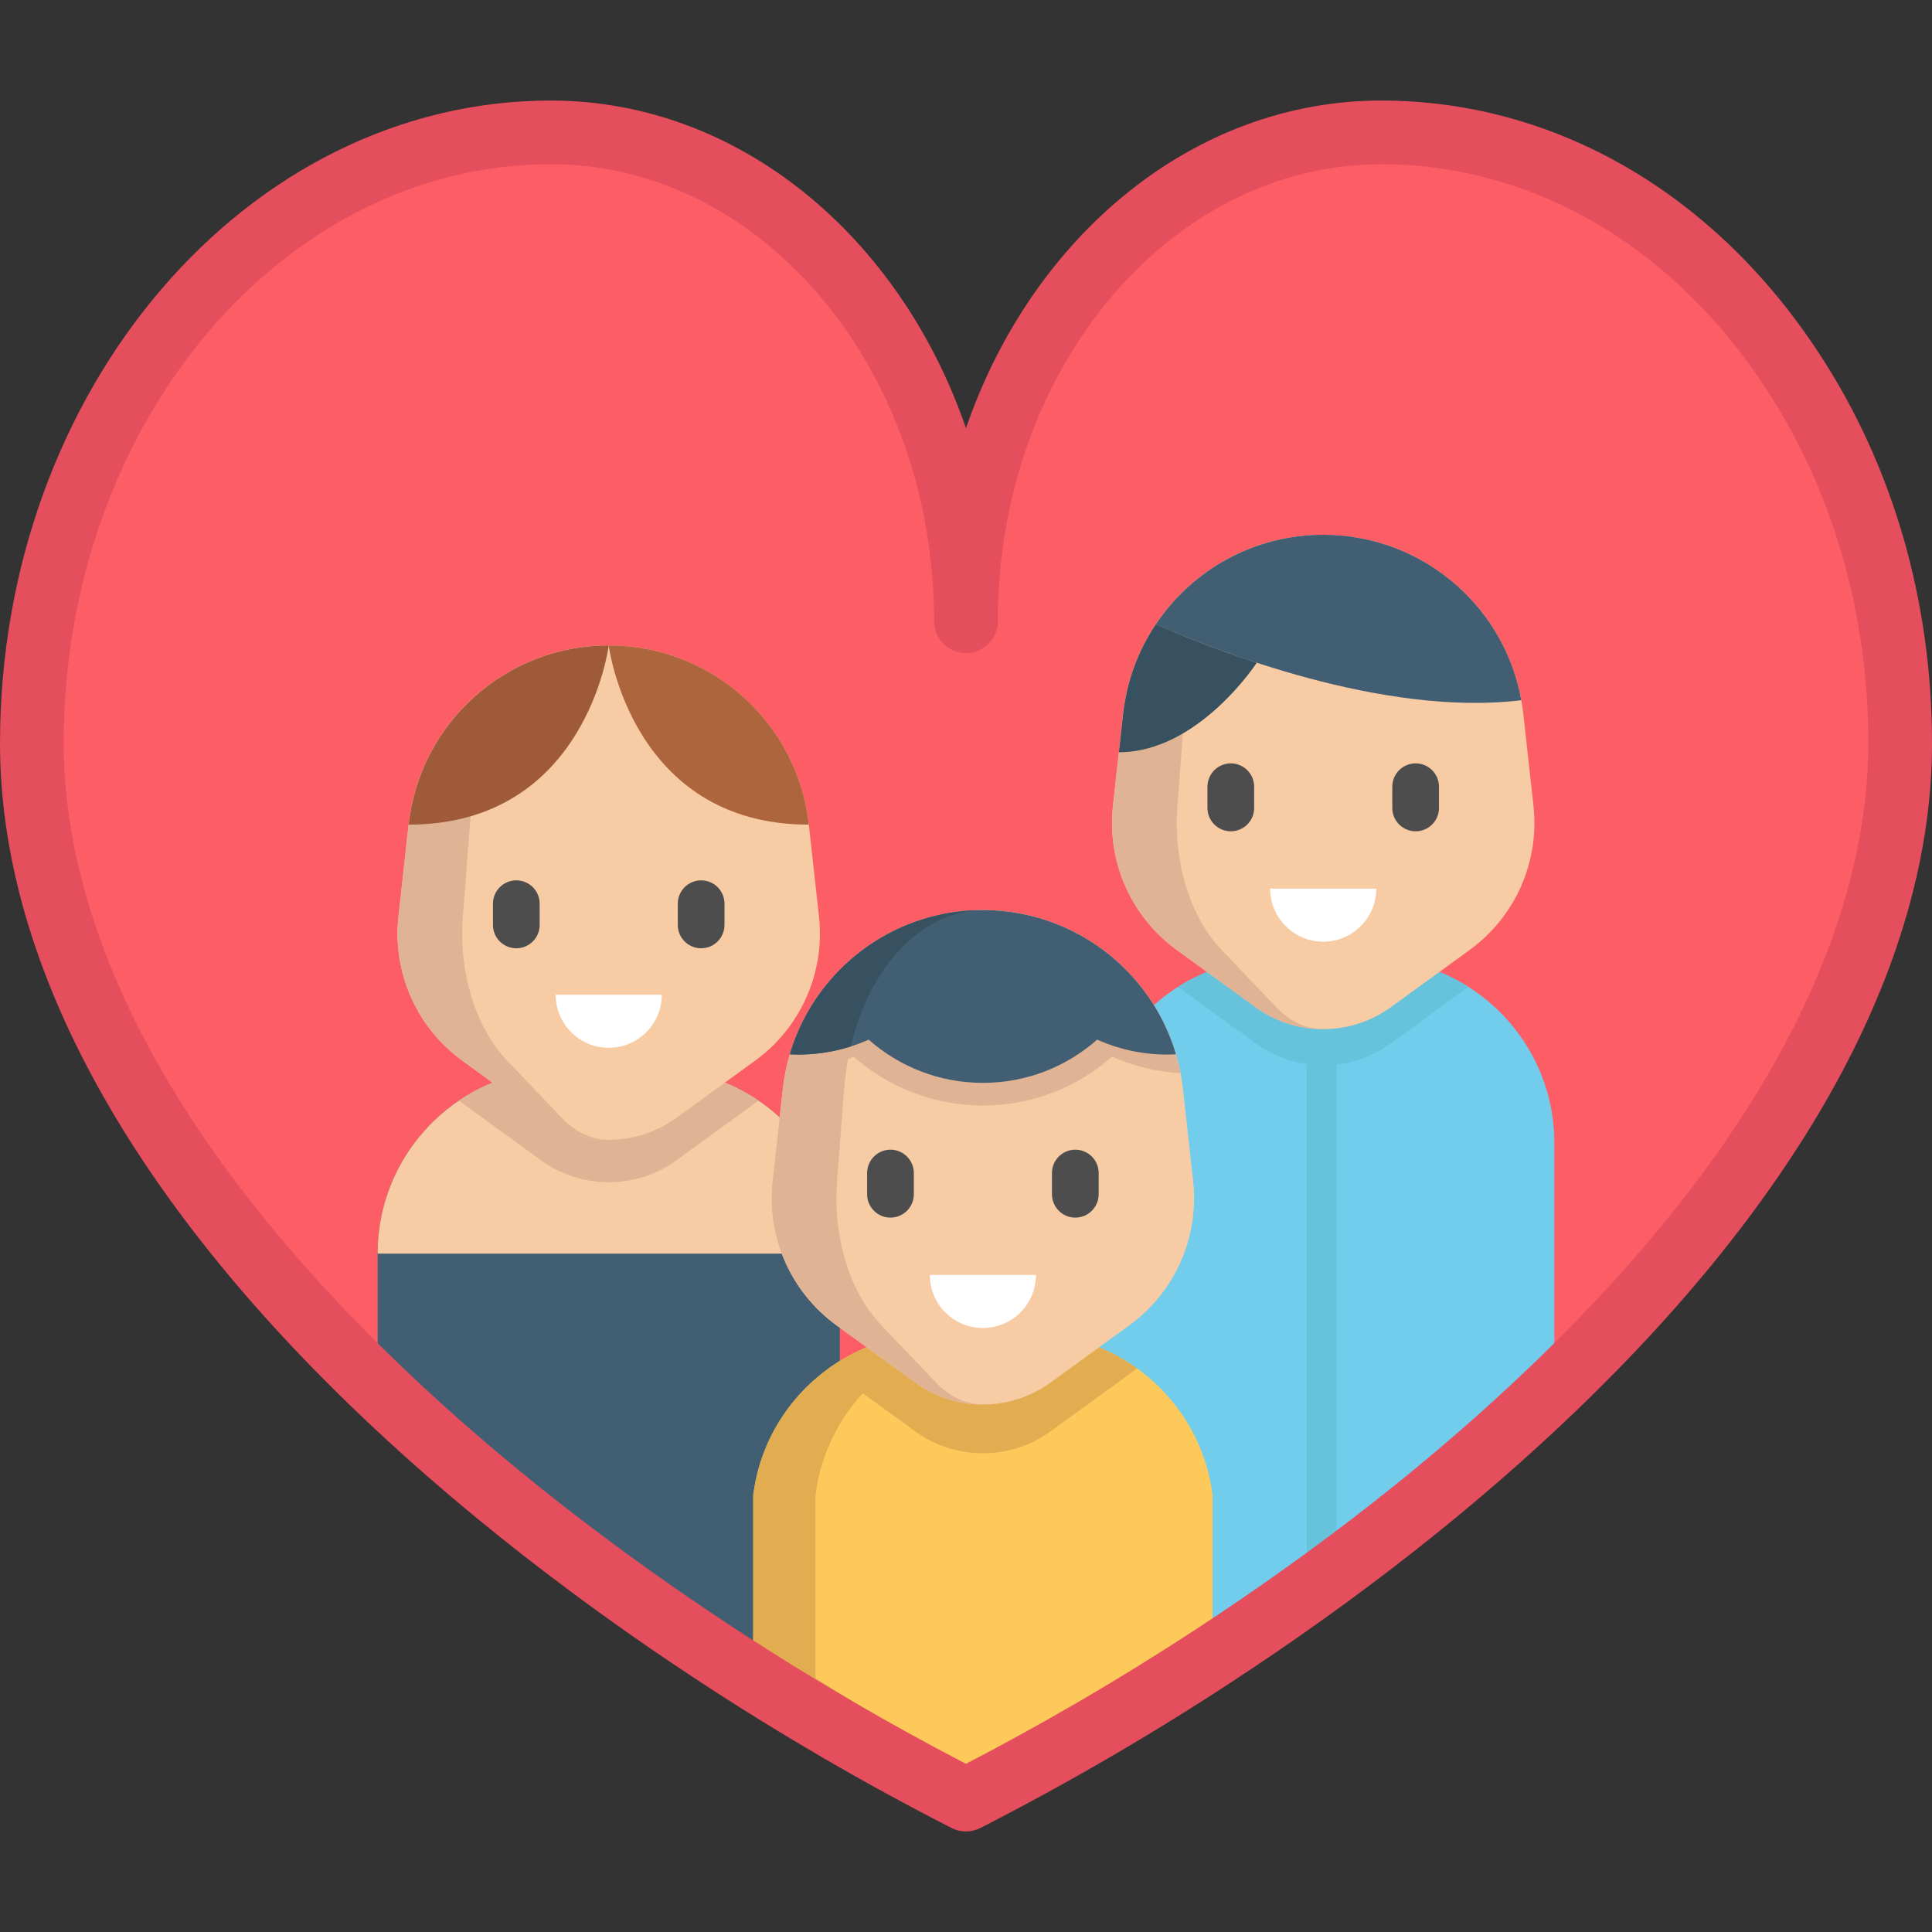<?xml version="1.0" encoding="iso-8859-1"?>
<!-- Generator: Adobe Illustrator 19.0.0, SVG Export Plug-In . SVG Version: 6.00 Build 0)  -->
<svg version="1.1" id="Layer_1" xmlns="http://www.w3.org/2000/svg" xmlns:xlink="http://www.w3.org/1999/xlink" x="0px" y="0px"
	 viewBox="0 0 512 512" style="enable-background:new 0 0 512 512;" xml:space="preserve">
<rect x="0" y="0" width="512" height="512" fill="#333333" stroke="none"/>
<path style="fill:#FD5D65;" d="M503.562,197.018c0,60.118-38.327,119.507-91.646,170.712c-27.299,26.236-58.541,50.31-90.571,71.241
	c-10.597,6.929-21.266,13.501-31.923,19.689c-11.218,6.523-22.401,12.615-33.429,18.255c-11.028-5.628-22.21-11.721-33.429-18.244
	c-7.646-4.456-15.316-9.092-22.95-13.93c-14.826-9.378-29.545-19.462-43.834-30.119c-7.981-5.937-15.829-12.055-23.488-18.351
	c-11.194-9.175-21.982-18.697-32.221-28.541C46.74,316.536,8.438,257.123,8.438,197.018c0-89.437,61.587-161.931,137.535-161.931
	c60.763,0,110.022,58.003,110.022,129.542c0-71.539,49.27-129.542,110.021-129.542c44.408,0,83.857,24.743,108.993,63.177
	C492.953,125.61,503.562,159.85,503.562,197.018z"/>
<path style="fill:#415E72;" d="M222.566,332.224v126.447c-22.509-13.082-45.136-27.897-66.785-44.049
	c-7.981-5.937-15.829-12.055-23.488-18.351c-11.194-9.175-21.982-18.697-32.221-28.541v-35.506
	c0-20.489,12.593-38.028,30.453-45.328h61.587C209.973,294.195,222.566,311.733,222.566,332.224z"/>
<path style="fill:#72CDED;" d="M411.912,302.891v64.836c-27.294,26.236-58.536,50.312-90.566,71.238
	c-10.598,6.93-21.263,13.501-31.929,19.7V302.891c0-17.393,9.079-32.66,22.76-41.345c2.43-1.553,5.006-2.88,7.695-3.983h61.585
	c2.689,1.103,5.265,2.43,7.695,3.971C402.833,270.22,411.912,285.487,411.912,302.891z"/>
<rect x="346.323" y="268.797" style="fill:#67C2DB;" width="7.875" height="154.165"/>
<path style="fill:#FEC95B;" d="M321.346,396.27v42.696c-21.736,14.209-43.843,26.956-65.354,37.948
	c-11.025-5.625-22.208-11.723-33.425-18.237c-7.65-4.466-15.312-9.102-22.951-13.939V396.27c1.71-13.849,9.237-25.91,20.048-33.661
	c3.094-2.239,6.458-4.106,10.024-5.569h61.585c3.566,1.463,6.93,3.33,10.024,5.569C312.109,370.361,319.625,382.421,321.346,396.27z
	"/>
<path style="fill:#E2AD50;" d="M239.067,458.671c-7.646-4.456-15.316-9.091-22.95-13.93v-48.47
	c2.21-17.825,14.014-32.675,30.07-39.234h-16.501c-16.057,6.559-27.861,21.409-30.071,39.234v48.47
	c7.633,4.839,15.304,9.474,22.95,13.93c11.218,6.523,22.401,12.616,33.429,18.243c2.738-1.4,5.488-2.829,8.244-4.285
	C255.901,468.229,247.494,463.572,239.067,458.671z"/>
<path style="fill:#67C2DB;" d="M389.153,261.535l-20.543,14.941c-10.699,7.774-25.19,7.774-35.889,0l-20.543-14.929
	c2.43-1.553,5.006-2.88,7.695-3.983h61.585C384.146,258.666,386.723,259.993,389.153,261.535z"/>
<g>
	<path style="fill:#F7CBA4;" d="M332.726,266.908l-20.892-15.179c-12.081-8.776-18.525-23.358-16.885-38.2l2.689-24.32
		c2.988-27.033,25.832-47.489,53.029-47.489l0,0c27.197,0,50.041,20.458,53.029,47.489l2.689,24.32
		c1.64,14.842-4.804,29.423-16.885,38.2l-20.892,15.179C357.909,274.681,343.424,274.681,332.726,266.908z"/>
	<path style="fill:#F7CBA4;" d="M222.567,332.221H100.072c0-16.887,8.55-31.76,21.556-40.558c2.779-1.879,5.76-3.488,8.899-4.77
		h61.585c3.139,1.283,6.12,2.891,8.899,4.77C214.017,300.461,222.567,315.334,222.567,332.221z"/>
</g>
<path style="fill:#E2AD50;" d="M301.298,362.609c-0.641,0.529-1.305,1.035-1.98,1.53l-20.892,15.177
	c-10.699,7.774-25.19,7.774-35.889,0l-20.892-15.177c-0.675-0.495-1.339-1.001-1.98-1.53c3.094-2.239,6.458-4.106,10.024-5.569
	h61.585C294.84,358.502,298.204,360.37,301.298,362.609z"/>
<path style="fill:#F7CBA4;" d="M299.318,351.201l-20.892,15.177c-10.699,7.774-25.19,7.774-35.889,0l-20.892-15.177
	c-12.072-8.787-18.518-23.367-16.887-38.207l2.689-24.324c0.158-1.451,0.371-2.869,0.641-4.275c0.326-1.699,0.743-3.364,1.226-4.995
	c2.036-6.885,5.4-13.174,9.799-18.563c9.529-11.667,23.817-19.148,39.737-19.632h0.079c0.169-0.011,0.338-0.011,0.495-0.011
	c0.36-0.011,0.698-0.011,1.058-0.011c0.484,0,0.956,0.011,1.44,0.023c0.371,0,0.743,0.011,1.114,0.034
	c12.601,0.608,24.144,5.603,33.043,13.557c2.07,1.856,4.005,3.881,5.76,6.041c4.399,5.389,7.763,11.678,9.799,18.563
	c0.484,1.631,0.9,3.296,1.226,4.995c0.27,1.406,0.484,2.824,0.641,4.275l2.689,24.324
	C317.836,327.834,311.389,342.414,299.318,351.201z"/>
<g>
	<path style="fill:#E0B394;" d="M350.638,272.74c-6.289-0.011-12.578-1.958-17.911-5.828l-20.892-15.188
		c-12.083-8.775-18.53-23.356-16.887-38.195l2.689-24.324c2.948-26.731,25.336-47.049,52.146-47.477
		c-18.473,0.63-33.864,20.881-35.9,47.477l-1.868,24.324c-1.136,14.839,3.33,29.42,11.712,38.195l14.491,15.188
		C341.919,270.783,346.284,272.729,350.638,272.74z"/>
	<path style="fill:#E0B394;" d="M260.452,372.207c-6.289-0.011-12.578-1.958-17.911-5.828l-20.892-15.188
		c-12.083-8.775-18.53-23.356-16.887-38.195l2.689-24.324c2.948-26.731,25.336-47.049,52.146-47.477
		c-18.473,0.63-33.864,20.881-35.9,47.477l-1.868,24.324c-1.136,14.839,3.33,29.42,11.712,38.195l14.491,15.188
		C251.733,370.249,256.099,372.195,260.452,372.207z"/>
</g>
<path style="fill:#415E72;" d="M403.162,185.564c-36.643,4.489-81.543-13.399-96.855-20.138c9.619-14.378,26-23.705,44.361-23.705
	c13.602,0,26.112,5.119,35.585,13.602C394.881,163.04,401.002,173.56,403.162,185.564z"/>
<path style="fill:#375160;" d="M333.06,175.629c0,0-15.436,23.727-36.542,23.727l1.125-10.148
	c0.968-8.787,4.039-16.876,8.663-23.784C311.898,167.89,321.427,171.828,333.06,175.629z"/>
<path style="fill:#E0B394;" d="M201.011,291.663c-0.281,0.214-0.563,0.428-0.855,0.641l-20.892,15.188
	c-10.699,7.763-25.19,7.763-35.889,0l-20.892-15.188c-0.293-0.214-0.574-0.428-0.855-0.641c2.779-1.879,5.76-3.488,8.899-4.77
	h61.585C195.251,288.176,198.232,289.785,201.011,291.663z"/>
<path style="fill:#F7CBA4;" d="M143.378,296.238l-20.892-15.179c-12.081-8.776-18.525-23.358-16.885-38.2l2.689-24.32
	c2.988-27.033,25.832-47.489,53.029-47.489l0,0c27.197,0,50.041,20.458,53.029,47.489l2.689,24.32
	c1.64,14.842-4.804,29.423-16.885,38.2l-20.892,15.179C168.562,304.01,154.076,304.01,143.378,296.238z"/>
<path style="fill:#E0B394;" d="M161.291,302.07c-6.289-0.011-12.578-1.958-17.911-5.828l-20.892-15.188
	c-12.083-8.775-18.53-23.356-16.887-38.195l2.689-24.324c2.948-26.731,25.336-47.049,52.146-47.477
	c-18.473,0.63-33.864,20.881-35.9,47.477l-1.868,24.324c-1.136,14.839,3.33,29.42,11.712,38.195l14.491,15.188
	C152.572,300.113,156.937,302.059,161.291,302.07z"/>
<path style="fill:#9E5A39;" d="M161.319,171.048c0,0-5.902,47.489-53.021,47.489C111.285,191.514,134.128,171.048,161.319,171.048z"
	/>
<path style="fill:#AD653D;" d="M214.353,218.538c-47.119,0-53.034-47.489-53.034-47.489c13.596,0,26.116,5.113,35.602,13.607
	C206.408,193.151,212.859,205.026,214.353,218.538z"/>
<g>
	<path style="fill:#4D4D4D;" d="M136.828,251.302c-3.417,0-6.188-2.77-6.188-6.188v-5.625c0-3.418,2.771-6.188,6.188-6.188
		c3.417,0,6.188,2.77,6.188,6.188v5.625C143.016,248.531,140.245,251.302,136.828,251.302z"/>
	<path style="fill:#4D4D4D;" d="M185.811,251.302c-3.417,0-6.188-2.77-6.188-6.188v-5.625c0-3.418,2.771-6.188,6.188-6.188
		c3.417,0,6.188,2.77,6.188,6.188v5.625C191.998,248.531,189.227,251.302,185.811,251.302z"/>
	<path style="fill:#4D4D4D;" d="M235.985,322.681c-3.417,0-6.188-2.77-6.188-6.188v-5.625c0-3.418,2.771-6.188,6.188-6.188
		c3.417,0,6.188,2.77,6.188,6.188v5.625C242.173,319.91,239.402,322.681,235.985,322.681z"/>
	<path style="fill:#4D4D4D;" d="M284.968,322.681c-3.417,0-6.188-2.77-6.188-6.188v-5.625c0-3.418,2.771-6.188,6.188-6.188
		c3.417,0,6.188,2.77,6.188,6.188v5.625C291.155,319.91,288.384,322.681,284.968,322.681z"/>
</g>
<path style="fill:#E0B394;" d="M312.863,284.396c-6.435-0.349-12.544-1.89-18.147-4.376c-9.124,8.055-21.106,12.949-34.235,12.949
	s-25.1-4.894-34.246-12.949c-1.744,0.776-3.533,1.451-5.378,2.048c-4.05,1.283-8.337,2.093-12.769,2.329
	c0.326-1.699,0.743-3.364,1.226-4.995c2.036-6.885,5.4-13.174,9.799-18.563c9.529-11.667,23.817-19.148,39.737-19.632h0.079
	c0.169-0.011,0.338-0.011,0.495-0.011c0.36-0.011,0.698-0.011,1.058-0.011c0.484,0,0.956,0.011,1.44,0.023
	c0.371,0,0.743,0.011,1.114,0.034c12.601,0.608,24.144,5.603,33.043,13.557c2.07,1.856,4.005,3.881,5.76,6.041
	c4.399,5.389,7.763,11.678,9.799,18.563C312.121,281.032,312.537,282.697,312.863,284.396z"/>
<path style="fill:#415E72;" d="M311.637,279.4c-0.765,0.045-1.53,0.068-2.295,0.068c-6.627,0-12.904-1.418-18.597-3.949
	c-8.067,7.122-18.653,11.453-30.264,11.453c-11.61,0-22.197-4.331-30.275-11.453c-1.541,0.686-3.128,1.283-4.759,1.811
	c-4.354,1.384-9.012,2.138-13.838,2.138c-0.765,0-1.53-0.022-2.295-0.068c2.036-6.885,5.4-13.174,9.799-18.563
	c9.529-11.678,23.851-19.171,39.793-19.632c0.214-0.011,0.428-0.011,0.641-0.011c0.315-0.011,0.619-0.011,0.934-0.011
	c13.591,0,26.101,5.119,35.596,13.613c2.07,1.856,4.005,3.881,5.76,6.041C306.237,266.226,309.601,272.515,311.637,279.4z"/>
<path style="fill:#375160;" d="M259.547,241.194c-15.717,0.563-29.206,15.346-34.1,36.137c-4.354,1.384-9.012,2.138-13.838,2.138
	c-0.765,0-1.53-0.022-2.295-0.068c2.036-6.885,5.4-13.174,9.799-18.563c9.529-11.678,23.851-19.171,39.793-19.632
	C259.12,241.194,259.333,241.194,259.547,241.194z"/>
<path style="fill:#E54E5C;" d="M255.993,485.353c-1.315,0-2.632-0.307-3.835-0.923c-11.276-5.755-22.66-11.967-33.834-18.465
	c-8.109-4.725-15.921-9.467-23.227-14.098c-15.255-9.65-30.182-19.907-44.362-30.482c-8.262-6.147-16.274-12.406-23.803-18.597
	c-11.569-9.482-22.577-19.234-32.71-28.977C32.584,314.644,0,253.507,0,197.017C0,103.075,65.483,26.647,145.973,26.647
	c49.809,0,92.539,35.997,110.021,86.828c17.482-50.832,60.211-86.828,110.022-86.828c45.909,0,88.208,24.419,116.054,66.995
	C501.647,123.479,512,159.229,512,197.015c0,56.456-32.588,117.591-94.24,176.799c-26.381,25.353-57.267,49.652-91.8,72.218
	c-10.566,6.909-21.434,13.612-32.301,19.922c-11.115,6.462-22.496,12.678-33.823,18.47
	C258.629,485.044,257.311,485.353,255.993,485.353z M145.973,43.524c-71.184,0-129.097,68.856-129.097,153.492
	c0,36.111,15.447,93.984,89.04,164.626c9.818,9.44,20.49,18.893,31.726,28.103c7.331,6.027,15.124,12.117,23.176,18.108
	c13.844,10.323,28.412,20.334,43.31,29.758c7.135,4.523,14.765,9.155,22.688,13.771c9.634,5.603,19.432,10.991,29.176,16.043
	c9.787-5.084,19.588-10.476,29.19-16.059c10.615-6.164,21.226-12.71,31.546-19.457c33.657-21.994,63.715-45.633,89.341-70.263
	c73.606-70.687,89.055-128.541,89.055-164.629c0-34.489-9.396-67.037-27.17-94.126c-24.679-37.733-61.831-59.368-101.938-59.368
	c-56.014,0-101.584,54.327-101.584,121.105c0,4.66-3.777,8.438-8.438,8.438s-8.438-3.778-8.438-8.438
	C247.555,97.852,201.985,43.524,145.973,43.524z"/>
<g>
	<path style="fill:#FFFFFF;" d="M147.256,263.616c0,7.767,6.296,14.063,14.063,14.063s14.063-6.296,14.063-14.063"/>
	<path style="fill:#FFFFFF;" d="M246.413,337.869c0,7.767,6.296,14.063,14.063,14.063c7.767,0,14.063-6.296,14.063-14.063"/>
</g>
<g>
	<path style="fill:#4D4D4D;" d="M326.175,220.302c-3.417,0-6.188-2.77-6.188-6.188v-5.625c0-3.418,2.771-6.188,6.188-6.188
		s6.188,2.77,6.188,6.188v5.625C332.363,217.531,329.593,220.302,326.175,220.302z"/>
	<path style="fill:#4D4D4D;" d="M375.158,220.302c-3.417,0-6.188-2.77-6.188-6.188v-5.625c0-3.418,2.771-6.188,6.188-6.188
		s6.188,2.77,6.188,6.188v5.625C381.346,217.531,378.575,220.302,375.158,220.302z"/>
</g>
<path style="fill:#FFFFFF;" d="M336.603,235.49c0,7.767,6.296,14.063,14.063,14.063c7.767,0,14.063-6.296,14.063-14.063"/>
<g>
</g>
<g>
</g>
<g>
</g>
<g>
</g>
<g>
</g>
<g>
</g>
<g>
</g>
<g>
</g>
<g>
</g>
<g>
</g>
<g>
</g>
<g>
</g>
<g>
</g>
<g>
</g>
<g>
</g>
</svg>
